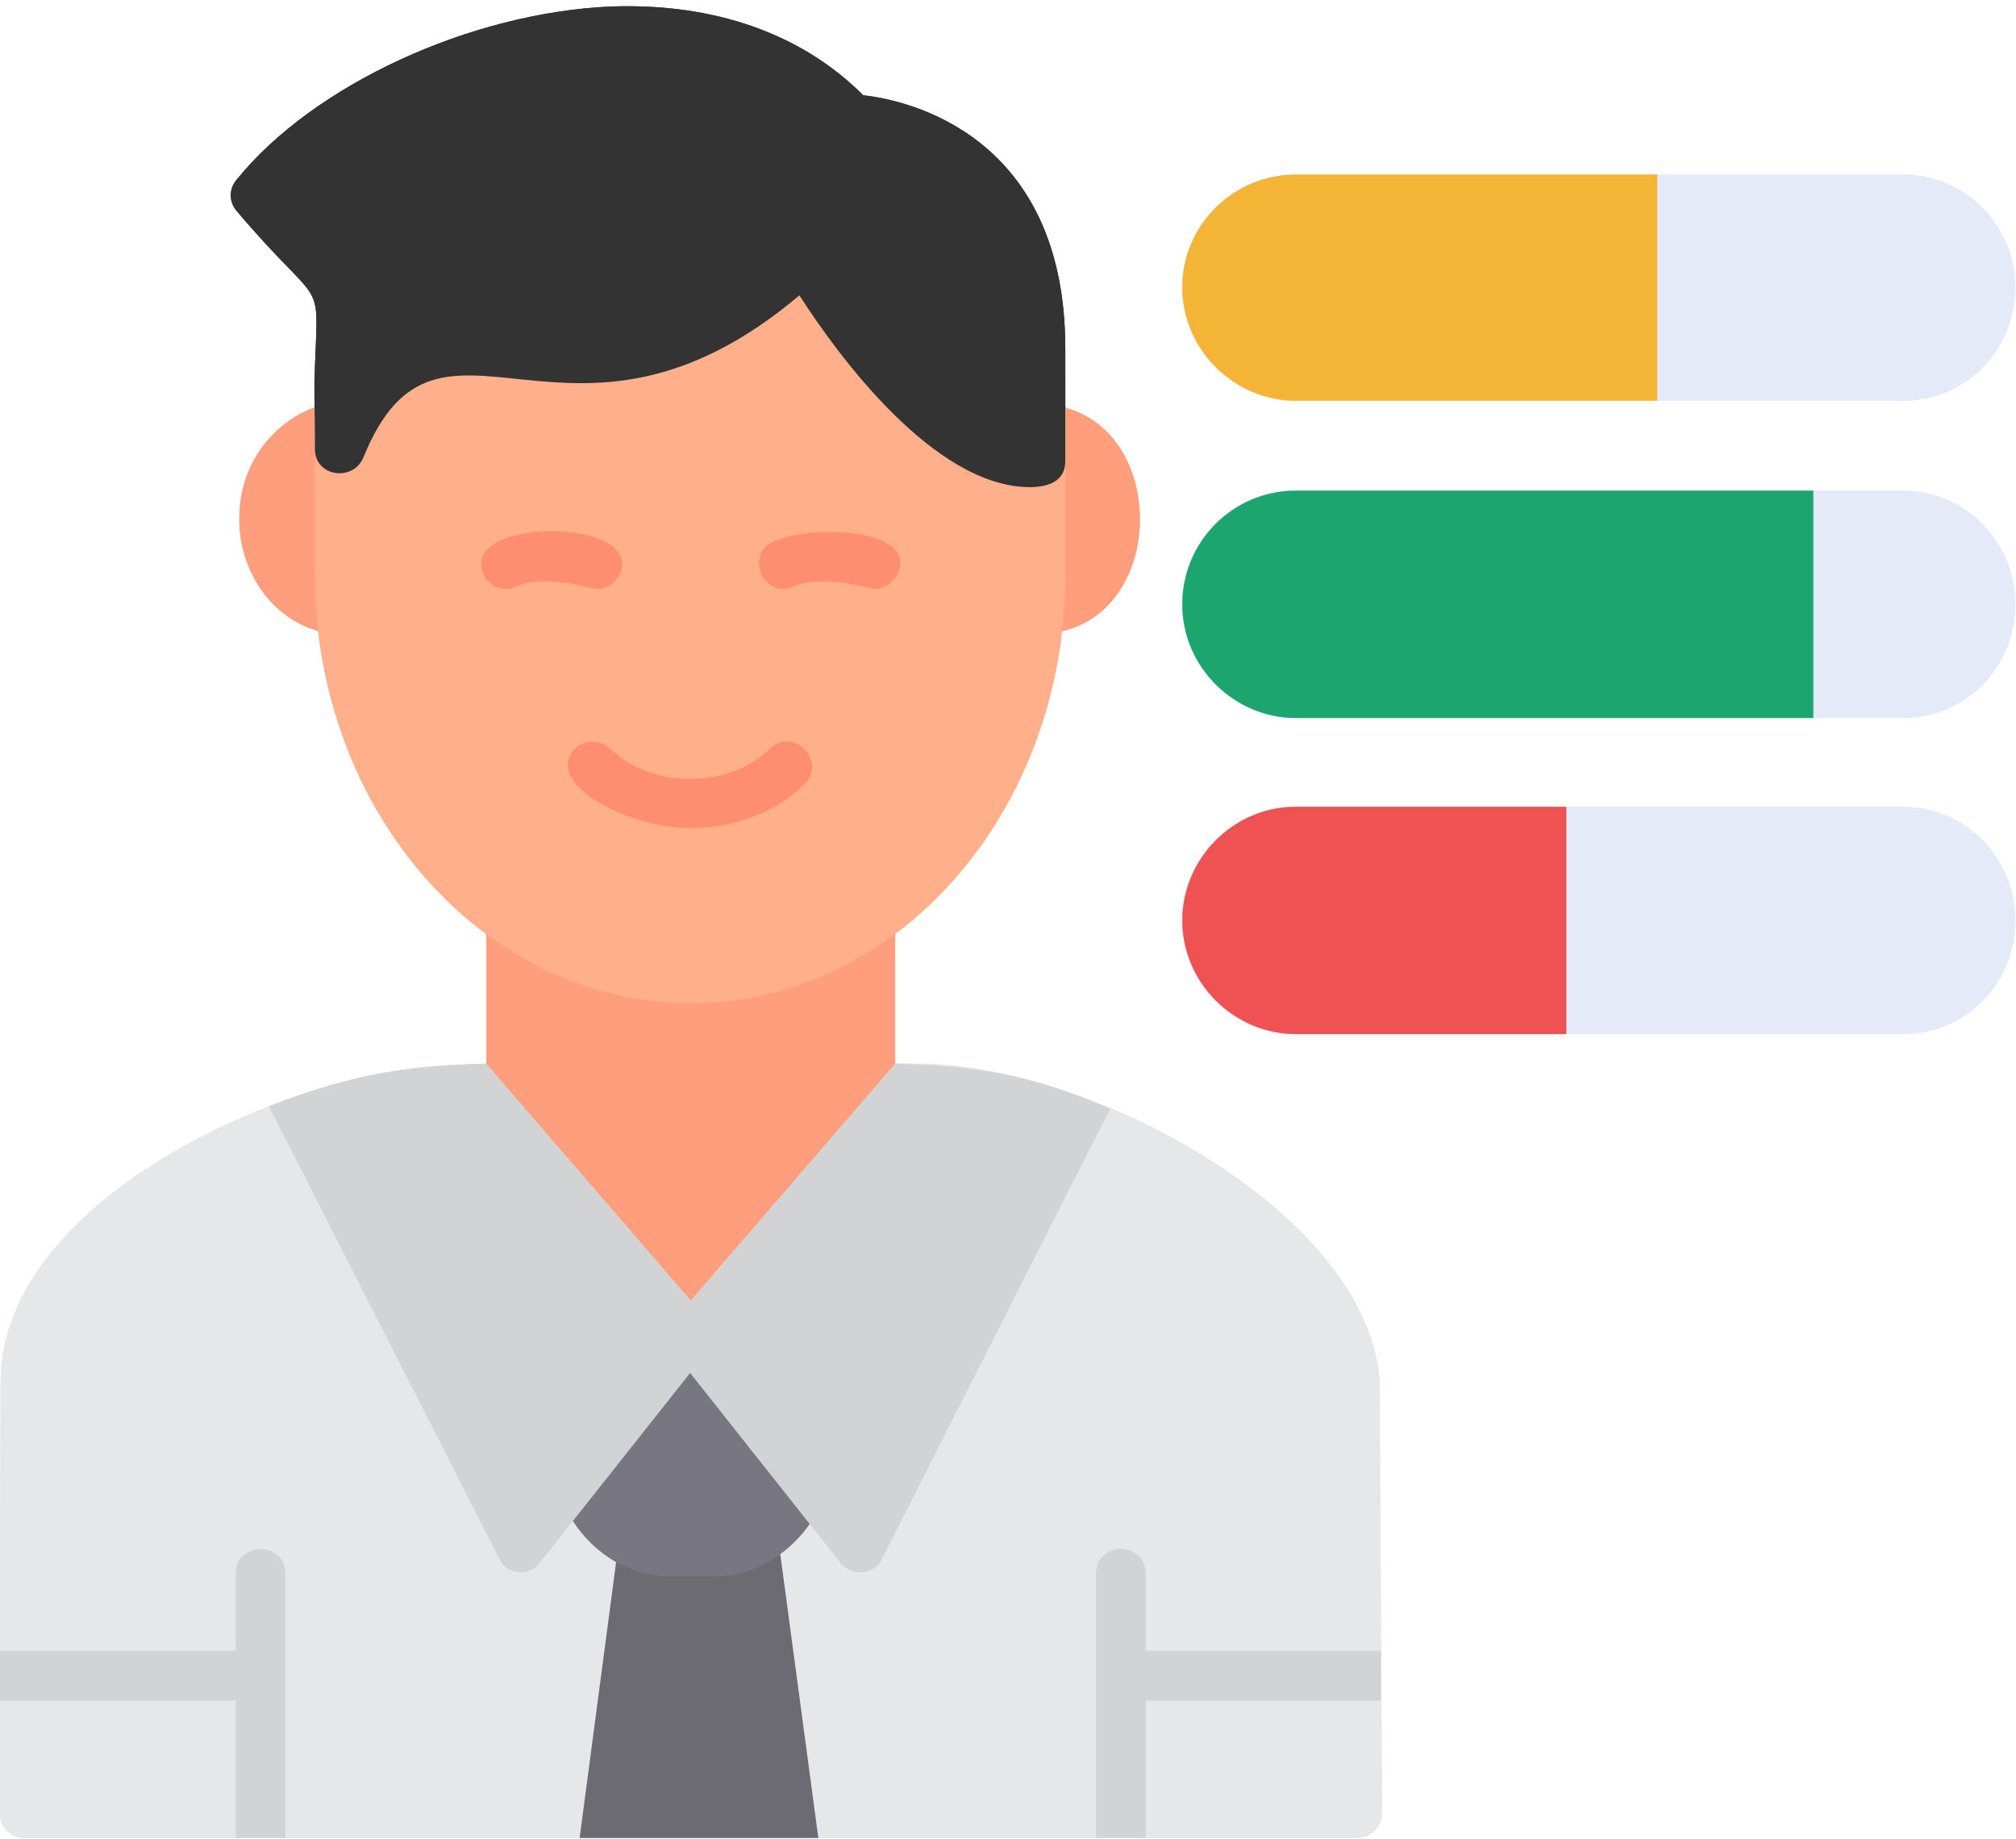 <svg xmlns="http://www.w3.org/2000/svg" xmlns:xlink="http://www.w3.org/1999/xlink" width="500" zoomAndPan="magnify" viewBox="0 0 375 342" height="456" preserveAspectRatio="xMidYMid meet" version="1.0"><defs><clipPath id="936f2fda17"><path d="M 0 197 L 258 197 L 258 341.797 L 0 341.797 Z M 0 197 " clip-rule="nonzero"/></clipPath><clipPath id="6a21f32962"><path d="M 107 282 L 153 282 L 153 341.797 L 107 341.797 Z M 107 282 " clip-rule="nonzero"/></clipPath><clipPath id="e8a89c0bfc"><path d="M 0 288 L 54 288 L 54 341.797 L 0 341.797 Z M 0 288 " clip-rule="nonzero"/></clipPath><clipPath id="ba59263079"><path d="M 203 288 L 257 288 L 257 341.797 L 203 341.797 Z M 203 288 " clip-rule="nonzero"/></clipPath><clipPath id="664670c9d3"><path d="M 219 91 L 374.891 91 L 374.891 134 L 219 134 Z M 219 91 " clip-rule="nonzero"/></clipPath><clipPath id="028effb4a5"><path d="M 219 32 L 374.891 32 L 374.891 75 L 219 75 Z M 219 32 " clip-rule="nonzero"/></clipPath><clipPath id="3c3141e32f"><path d="M 219 150 L 374.891 150 L 374.891 193 L 219 193 Z M 219 150 " clip-rule="nonzero"/></clipPath><clipPath id="843f38d934"><path d="M 0 197 L 258 197 L 258 341.797 L 0 341.797 Z M 0 197 " clip-rule="nonzero"/></clipPath><clipPath id="f6ef5be7d4"><path d="M 107 282 L 153 282 L 153 341.797 L 107 341.797 Z M 107 282 " clip-rule="nonzero"/></clipPath><clipPath id="dbad293778"><path d="M 0 288 L 54 288 L 54 341.797 L 0 341.797 Z M 0 288 " clip-rule="nonzero"/></clipPath><clipPath id="59ae387431"><path d="M 203 288 L 257 288 L 257 341.797 L 203 341.797 Z M 203 288 " clip-rule="nonzero"/></clipPath><clipPath id="499f311f14"><path d="M 219 91 L 374.891 91 L 374.891 134 L 219 134 Z M 219 91 " clip-rule="nonzero"/></clipPath><clipPath id="f7f33a6989"><path d="M 219 32 L 374.891 32 L 374.891 75 L 219 75 Z M 219 32 " clip-rule="nonzero"/></clipPath><clipPath id="53a7fe78af"><path d="M 219 150 L 374.891 150 L 374.891 193 L 219 193 Z M 219 150 " clip-rule="nonzero"/></clipPath></defs><path fill="#ff9e7c" d="M 63.418 117.891 C 53.305 117.891 44.512 108.426 44.512 96.535 C 44.512 76.723 67.375 69.676 67.812 79.363 C 68.031 81.344 66.715 83.105 65.176 83.988 L 65.176 108.863 C 69.57 110.406 68.91 117.891 63.418 117.891 Z M 63.418 117.891 " fill-opacity="1" fill-rule="evenodd"/><path fill="#ff9e7c" d="M 193.324 117.891 C 188.051 117.891 187.391 110.625 191.348 109.086 L 191.348 83.766 C 187.391 82.004 188.27 74.961 193.766 75.18 C 218.164 76.062 218.164 117.23 193.543 117.891 C 193.324 117.891 193.324 117.891 193.324 117.891 Z M 193.324 117.891 " fill-opacity="1" fill-rule="evenodd"/><g clip-path="url(#936f2fda17)"><path fill="#e6e7e8" d="M 166.508 197.809 C 167.828 197.809 169.367 197.809 170.684 197.809 C 202.777 197.809 254.434 225.551 256.629 256.812 L 257.07 337.172 C 257.07 339.812 254.871 341.797 252.453 341.797 L 4.508 341.797 C 1.871 341.797 -0.109 339.594 -0.109 337.172 L 0.109 256.812 C 0.332 222.246 55.941 198.031 86.059 198.031 C 87.375 198.031 88.914 197.809 90.453 197.809 L 128.48 241.844 Z M 166.508 197.809 " fill-opacity="1" fill-rule="evenodd"/></g><g clip-path="url(#6a21f32962)"><path fill="#6c6a73" d="M 152.219 341.797 L 107.82 341.797 L 115.07 286.977 C 116.172 279.051 126.062 286.977 138.371 282.57 C 141.449 281.473 144.309 283.234 144.746 286.094 Z M 152.219 341.797 " fill-opacity="1" fill-rule="evenodd"/></g><g clip-path="url(#e8a89c0bfc)"><path fill="#d1d3d4" d="M 53.086 341.797 L 43.855 341.797 L 43.855 316.258 L -0.109 316.258 L -0.109 307.012 L 43.855 307.012 L 43.855 292.699 C 43.855 286.535 53.086 286.535 53.086 292.699 Z M 53.086 341.797 " fill-opacity="1" fill-rule="evenodd"/></g><g clip-path="url(#ba59263079)"><path fill="#d1d3d4" d="M 256.852 307.012 L 256.852 316.258 L 213.109 316.258 L 213.109 341.797 L 203.875 341.797 L 203.875 292.699 C 203.875 286.535 213.109 286.535 213.109 292.699 L 213.109 307.012 Z M 256.852 307.012 " fill-opacity="1" fill-rule="evenodd"/></g><path fill="#787680" d="M 133.098 293.141 L 124.523 293.141 C 107.16 293.141 97.926 270.902 107.82 269.582 L 107.82 251.527 L 157.496 251.527 L 151.34 270.242 C 158.816 273.547 148.922 293.141 133.098 293.141 Z M 133.098 293.141 " fill-opacity="1" fill-rule="evenodd"/><path fill="#d1d3d4" d="M 166.508 197.809 C 180.797 198.25 190.469 199.352 206.512 206.176 L 163.871 290.277 C 162.551 292.699 158.594 293.359 156.398 290.719 L 125.184 251.309 C 123.645 249.109 123.863 246.246 125.844 244.703 Z M 166.508 197.809 " fill-opacity="1" fill-rule="evenodd"/><path fill="#d1d3d4" d="M 50.008 205.734 C 66.492 199.352 76.387 198.25 90.453 197.809 L 130.898 244.703 C 132.875 246.246 133.316 249.328 131.559 251.309 L 100.344 290.719 C 98.367 293.359 94.41 292.699 93.09 290.277 Z M 50.008 205.734 " fill-opacity="1" fill-rule="evenodd"/><path fill="#ff9e7c" d="M 99.027 168.969 C 97.27 165.227 90.453 165.887 90.453 171.172 L 90.453 197.809 L 128.48 241.844 L 166.508 197.809 L 166.508 171.172 C 166.508 165.668 158.816 165.227 157.496 169.629 Z M 99.027 168.969 " fill-opacity="1" fill-rule="evenodd"/><path fill="#ffaf8a" d="M 128.48 186.582 C 90.016 186.582 58.582 150.914 58.582 106.883 L 58.582 68.137 C 58.582 62.852 65.613 62.191 67.375 65.934 L 147.164 47.879 L 190.246 67.254 C 192.664 64.613 198.16 65.715 198.16 70.336 L 198.16 106.883 C 198.16 150.914 166.949 186.582 128.48 186.582 Z M 128.48 186.582 " fill-opacity="1" fill-rule="evenodd"/><path fill="#333333" d="M 191.566 90.59 C 173.762 90.59 155.738 65.934 148.703 54.926 C 105.621 91.25 81.66 50.301 67.594 85.086 C 65.613 89.711 58.582 88.609 58.582 83.547 C 58.582 76.5 58.359 71.879 58.582 68.137 C 59.242 50.742 60.121 58.227 44.074 39.293 C 42.535 37.531 42.535 35.109 44.074 33.348 C 58.359 15.738 87.598 2.309 113.754 1.207 C 132.875 0.547 149.145 6.27 160.574 17.719 C 168.707 18.598 198.16 24.984 198.16 64.832 L 198.16 85.746 C 198.16 89.711 194.645 90.59 191.566 90.59 Z M 191.566 90.59 " fill-opacity="1" fill-rule="evenodd"/><path fill="#ff8e70" d="M 111.117 109.523 C 110.238 109.523 101.223 106.664 95.949 109.086 C 93.75 110.188 90.895 109.086 90.016 106.883 C 84.957 96.094 120.129 96.094 115.293 106.883 C 114.414 108.426 112.875 109.523 111.117 109.523 Z M 111.117 109.523 " fill-opacity="1" fill-rule="evenodd"/><path fill="#ff8e70" d="M 162.77 109.523 C 161.891 109.523 152.879 106.664 147.605 109.086 C 142.109 111.508 138.371 103.141 143.867 100.719 C 150.242 97.637 170.902 97.855 166.949 106.883 C 166.07 108.426 164.309 109.523 162.77 109.523 Z M 162.77 109.523 " fill-opacity="1" fill-rule="evenodd"/><path fill="#ff8e70" d="M 128.48 153.996 C 116.609 153.996 101.004 145.633 106.938 139.246 C 108.699 137.484 111.773 137.484 113.535 139.246 C 121.227 146.734 135.516 146.734 143.207 139.246 C 147.605 135.062 153.98 141.668 149.582 145.852 C 144.086 151.355 136.176 153.996 128.48 153.996 Z M 128.48 153.996 " fill-opacity="1" fill-rule="evenodd"/><g clip-path="url(#664670c9d3)"><path fill="#e4eaf8" d="M 354.008 133.523 L 241.023 133.523 C 229.594 133.523 219.922 124.055 219.922 112.387 C 219.922 100.719 229.375 91.25 241.023 91.25 L 354.008 91.25 C 365.438 91.25 374.887 100.719 374.887 112.387 C 374.887 124.055 365.656 133.523 354.008 133.523 Z M 354.008 133.523 " fill-opacity="1" fill-rule="evenodd"/></g><path fill="#1da56f" d="M 337.301 133.523 L 241.023 133.523 C 229.594 133.523 219.922 124.055 219.922 112.387 C 219.922 100.719 229.375 91.25 241.023 91.25 L 337.301 91.25 Z M 337.301 133.523 " fill-opacity="1" fill-rule="evenodd"/><g clip-path="url(#028effb4a5)"><path fill="#e4eaf8" d="M 354.008 74.52 L 241.023 74.52 C 229.594 74.52 219.922 65.051 219.922 53.383 C 219.922 41.938 229.375 32.469 241.023 32.469 L 354.008 32.469 C 365.438 32.469 374.887 41.938 374.887 53.383 C 374.887 65.051 365.656 74.52 354.008 74.52 Z M 354.008 74.52 " fill-opacity="1" fill-rule="evenodd"/></g><path fill="#f4b537" d="M 308.285 74.52 L 241.023 74.52 C 229.594 74.52 219.922 65.051 219.922 53.383 C 219.922 41.938 229.375 32.469 241.023 32.469 L 308.285 32.469 Z M 308.285 74.52 " fill-opacity="1" fill-rule="evenodd"/><g clip-path="url(#3c3141e32f)"><path fill="#e4eaf8" d="M 354.008 192.305 L 241.023 192.305 C 229.594 192.305 219.922 182.84 219.922 171.172 C 219.922 159.723 229.375 150.035 241.023 150.035 L 354.008 150.035 C 365.438 150.035 374.887 159.5 374.887 171.172 C 374.887 182.84 365.656 192.305 354.008 192.305 Z M 354.008 192.305 " fill-opacity="1" fill-rule="evenodd"/></g><path fill="#ee5253" d="M 291.359 192.305 L 241.023 192.305 C 229.594 192.305 219.922 182.84 219.922 171.172 C 219.922 159.723 229.375 150.035 241.023 150.035 L 291.359 150.035 Z M 291.359 192.305 " fill-opacity="1" fill-rule="evenodd"/><path fill="#ff9e7c" d="M 63.418 117.891 C 53.305 117.891 44.512 108.426 44.512 96.535 C 44.512 76.723 67.375 69.676 67.812 79.363 C 68.031 81.344 66.715 83.105 65.176 83.988 L 65.176 108.863 C 69.57 110.406 68.91 117.891 63.418 117.891 Z M 63.418 117.891 " fill-opacity="1" fill-rule="evenodd"/><path fill="#ff9e7c" d="M 193.324 117.891 C 188.051 117.891 187.391 110.625 191.348 109.086 L 191.348 83.766 C 187.391 82.004 188.27 74.961 193.766 75.18 C 218.164 76.062 218.164 117.23 193.543 117.891 C 193.324 117.891 193.324 117.891 193.324 117.891 Z M 193.324 117.891 " fill-opacity="1" fill-rule="evenodd"/><g clip-path="url(#843f38d934)"><path fill="#e6e7e8" d="M 166.508 197.809 C 167.828 197.809 169.367 197.809 170.684 197.809 C 202.777 197.809 254.434 225.551 256.629 256.812 L 257.07 337.172 C 257.07 339.812 254.871 341.797 252.453 341.797 L 4.508 341.797 C 1.871 341.797 -0.109 339.594 -0.109 337.172 L 0.109 256.812 C 0.332 222.246 55.941 198.031 86.059 198.031 C 87.375 198.031 88.914 197.809 90.453 197.809 L 128.48 241.844 Z M 166.508 197.809 " fill-opacity="1" fill-rule="evenodd"/></g><g clip-path="url(#f6ef5be7d4)"><path fill="#6c6a73" d="M 152.219 341.797 L 107.82 341.797 L 115.07 286.977 C 116.172 279.051 126.062 286.977 138.371 282.57 C 141.449 281.473 144.309 283.234 144.746 286.094 Z M 152.219 341.797 " fill-opacity="1" fill-rule="evenodd"/></g><g clip-path="url(#dbad293778)"><path fill="#d1d3d4" d="M 53.086 341.797 L 43.855 341.797 L 43.855 316.258 L -0.109 316.258 L -0.109 307.012 L 43.855 307.012 L 43.855 292.699 C 43.855 286.535 53.086 286.535 53.086 292.699 Z M 53.086 341.797 " fill-opacity="1" fill-rule="evenodd"/></g><g clip-path="url(#59ae387431)"><path fill="#d1d3d4" d="M 256.852 307.012 L 256.852 316.258 L 213.109 316.258 L 213.109 341.797 L 203.875 341.797 L 203.875 292.699 C 203.875 286.535 213.109 286.535 213.109 292.699 L 213.109 307.012 Z M 256.852 307.012 " fill-opacity="1" fill-rule="evenodd"/></g><path fill="#787680" d="M 133.098 293.141 L 124.523 293.141 C 107.16 293.141 97.926 270.902 107.82 269.582 L 107.82 251.527 L 157.496 251.527 L 151.34 270.242 C 158.816 273.547 148.922 293.141 133.098 293.141 Z M 133.098 293.141 " fill-opacity="1" fill-rule="evenodd"/><path fill="#d1d3d4" d="M 166.508 197.809 C 180.797 198.25 190.469 199.352 206.512 206.176 L 163.871 290.277 C 162.551 292.699 158.594 293.359 156.398 290.719 L 125.184 251.309 C 123.645 249.109 123.863 246.246 125.844 244.703 Z M 166.508 197.809 " fill-opacity="1" fill-rule="evenodd"/><path fill="#d1d3d4" d="M 50.008 205.734 C 66.492 199.352 76.387 198.25 90.453 197.809 L 130.898 244.703 C 132.875 246.246 133.316 249.328 131.559 251.309 L 100.344 290.719 C 98.367 293.359 94.41 292.699 93.09 290.277 Z M 50.008 205.734 " fill-opacity="1" fill-rule="evenodd"/><path fill="#ff9e7c" d="M 99.027 168.969 C 97.27 165.227 90.453 165.887 90.453 171.172 L 90.453 197.809 L 128.48 241.844 L 166.508 197.809 L 166.508 171.172 C 166.508 165.668 158.816 165.227 157.496 169.629 Z M 99.027 168.969 " fill-opacity="1" fill-rule="evenodd"/><path fill="#ffaf8a" d="M 128.48 186.582 C 90.016 186.582 58.582 150.914 58.582 106.883 L 58.582 68.137 C 58.582 62.852 65.613 62.191 67.375 65.934 L 147.164 47.879 L 190.246 67.254 C 192.664 64.613 198.16 65.715 198.16 70.336 L 198.16 106.883 C 198.16 150.914 166.949 186.582 128.48 186.582 Z M 128.48 186.582 " fill-opacity="1" fill-rule="evenodd"/><path fill="#333333" d="M 191.566 90.59 C 173.762 90.59 155.738 65.934 148.703 54.926 C 105.621 91.25 81.66 50.301 67.594 85.086 C 65.613 89.711 58.582 88.609 58.582 83.547 C 58.582 76.5 58.359 71.879 58.582 68.137 C 59.242 50.742 60.121 58.227 44.074 39.293 C 42.535 37.531 42.535 35.109 44.074 33.348 C 58.359 15.738 87.598 2.309 113.754 1.207 C 132.875 0.547 149.145 6.27 160.574 17.719 C 168.707 18.598 198.16 24.984 198.16 64.832 L 198.16 85.746 C 198.16 89.711 194.645 90.59 191.566 90.59 Z M 191.566 90.59 " fill-opacity="1" fill-rule="evenodd"/><path fill="#ff8e70" d="M 111.117 109.523 C 110.238 109.523 101.223 106.664 95.949 109.086 C 93.75 110.188 90.895 109.086 90.016 106.883 C 84.957 96.094 120.129 96.094 115.293 106.883 C 114.414 108.426 112.875 109.523 111.117 109.523 Z M 111.117 109.523 " fill-opacity="1" fill-rule="evenodd"/><path fill="#ff8e70" d="M 162.77 109.523 C 161.891 109.523 152.879 106.664 147.605 109.086 C 142.109 111.508 138.371 103.141 143.867 100.719 C 150.242 97.637 170.902 97.855 166.949 106.883 C 166.07 108.426 164.309 109.523 162.77 109.523 Z M 162.77 109.523 " fill-opacity="1" fill-rule="evenodd"/><path fill="#ff8e70" d="M 128.48 153.996 C 116.609 153.996 101.004 145.633 106.938 139.246 C 108.699 137.484 111.773 137.484 113.535 139.246 C 121.227 146.734 135.516 146.734 143.207 139.246 C 147.605 135.062 153.98 141.668 149.582 145.852 C 144.086 151.355 136.176 153.996 128.48 153.996 Z M 128.48 153.996 " fill-opacity="1" fill-rule="evenodd"/><g clip-path="url(#499f311f14)"><path fill="#e4eaf8" d="M 354.008 133.523 L 241.023 133.523 C 229.594 133.523 219.922 124.055 219.922 112.387 C 219.922 100.719 229.375 91.25 241.023 91.25 L 354.008 91.25 C 365.438 91.25 374.887 100.719 374.887 112.387 C 374.887 124.055 365.656 133.523 354.008 133.523 Z M 354.008 133.523 " fill-opacity="1" fill-rule="evenodd"/></g><path fill="#1da56f" d="M 337.301 133.523 L 241.023 133.523 C 229.594 133.523 219.922 124.055 219.922 112.387 C 219.922 100.719 229.375 91.25 241.023 91.25 L 337.301 91.25 Z M 337.301 133.523 " fill-opacity="1" fill-rule="evenodd"/><g clip-path="url(#f7f33a6989)"><path fill="#e4eaf8" d="M 354.008 74.52 L 241.023 74.52 C 229.594 74.52 219.922 65.051 219.922 53.383 C 219.922 41.938 229.375 32.469 241.023 32.469 L 354.008 32.469 C 365.438 32.469 374.887 41.938 374.887 53.383 C 374.887 65.051 365.656 74.52 354.008 74.52 Z M 354.008 74.52 " fill-opacity="1" fill-rule="evenodd"/></g><path fill="#f4b537" d="M 308.285 74.52 L 241.023 74.52 C 229.594 74.52 219.922 65.051 219.922 53.383 C 219.922 41.938 229.375 32.469 241.023 32.469 L 308.285 32.469 Z M 308.285 74.52 " fill-opacity="1" fill-rule="evenodd"/><g clip-path="url(#53a7fe78af)"><path fill="#e4eaf8" d="M 354.008 192.305 L 241.023 192.305 C 229.594 192.305 219.922 182.84 219.922 171.172 C 219.922 159.723 229.375 150.035 241.023 150.035 L 354.008 150.035 C 365.438 150.035 374.887 159.5 374.887 171.172 C 374.887 182.84 365.656 192.305 354.008 192.305 Z M 354.008 192.305 " fill-opacity="1" fill-rule="evenodd"/></g><path fill="#ee5253" d="M 291.359 192.305 L 241.023 192.305 C 229.594 192.305 219.922 182.84 219.922 171.172 C 219.922 159.723 229.375 150.035 241.023 150.035 L 291.359 150.035 Z M 291.359 192.305 " fill-opacity="1" fill-rule="evenodd"/></svg>